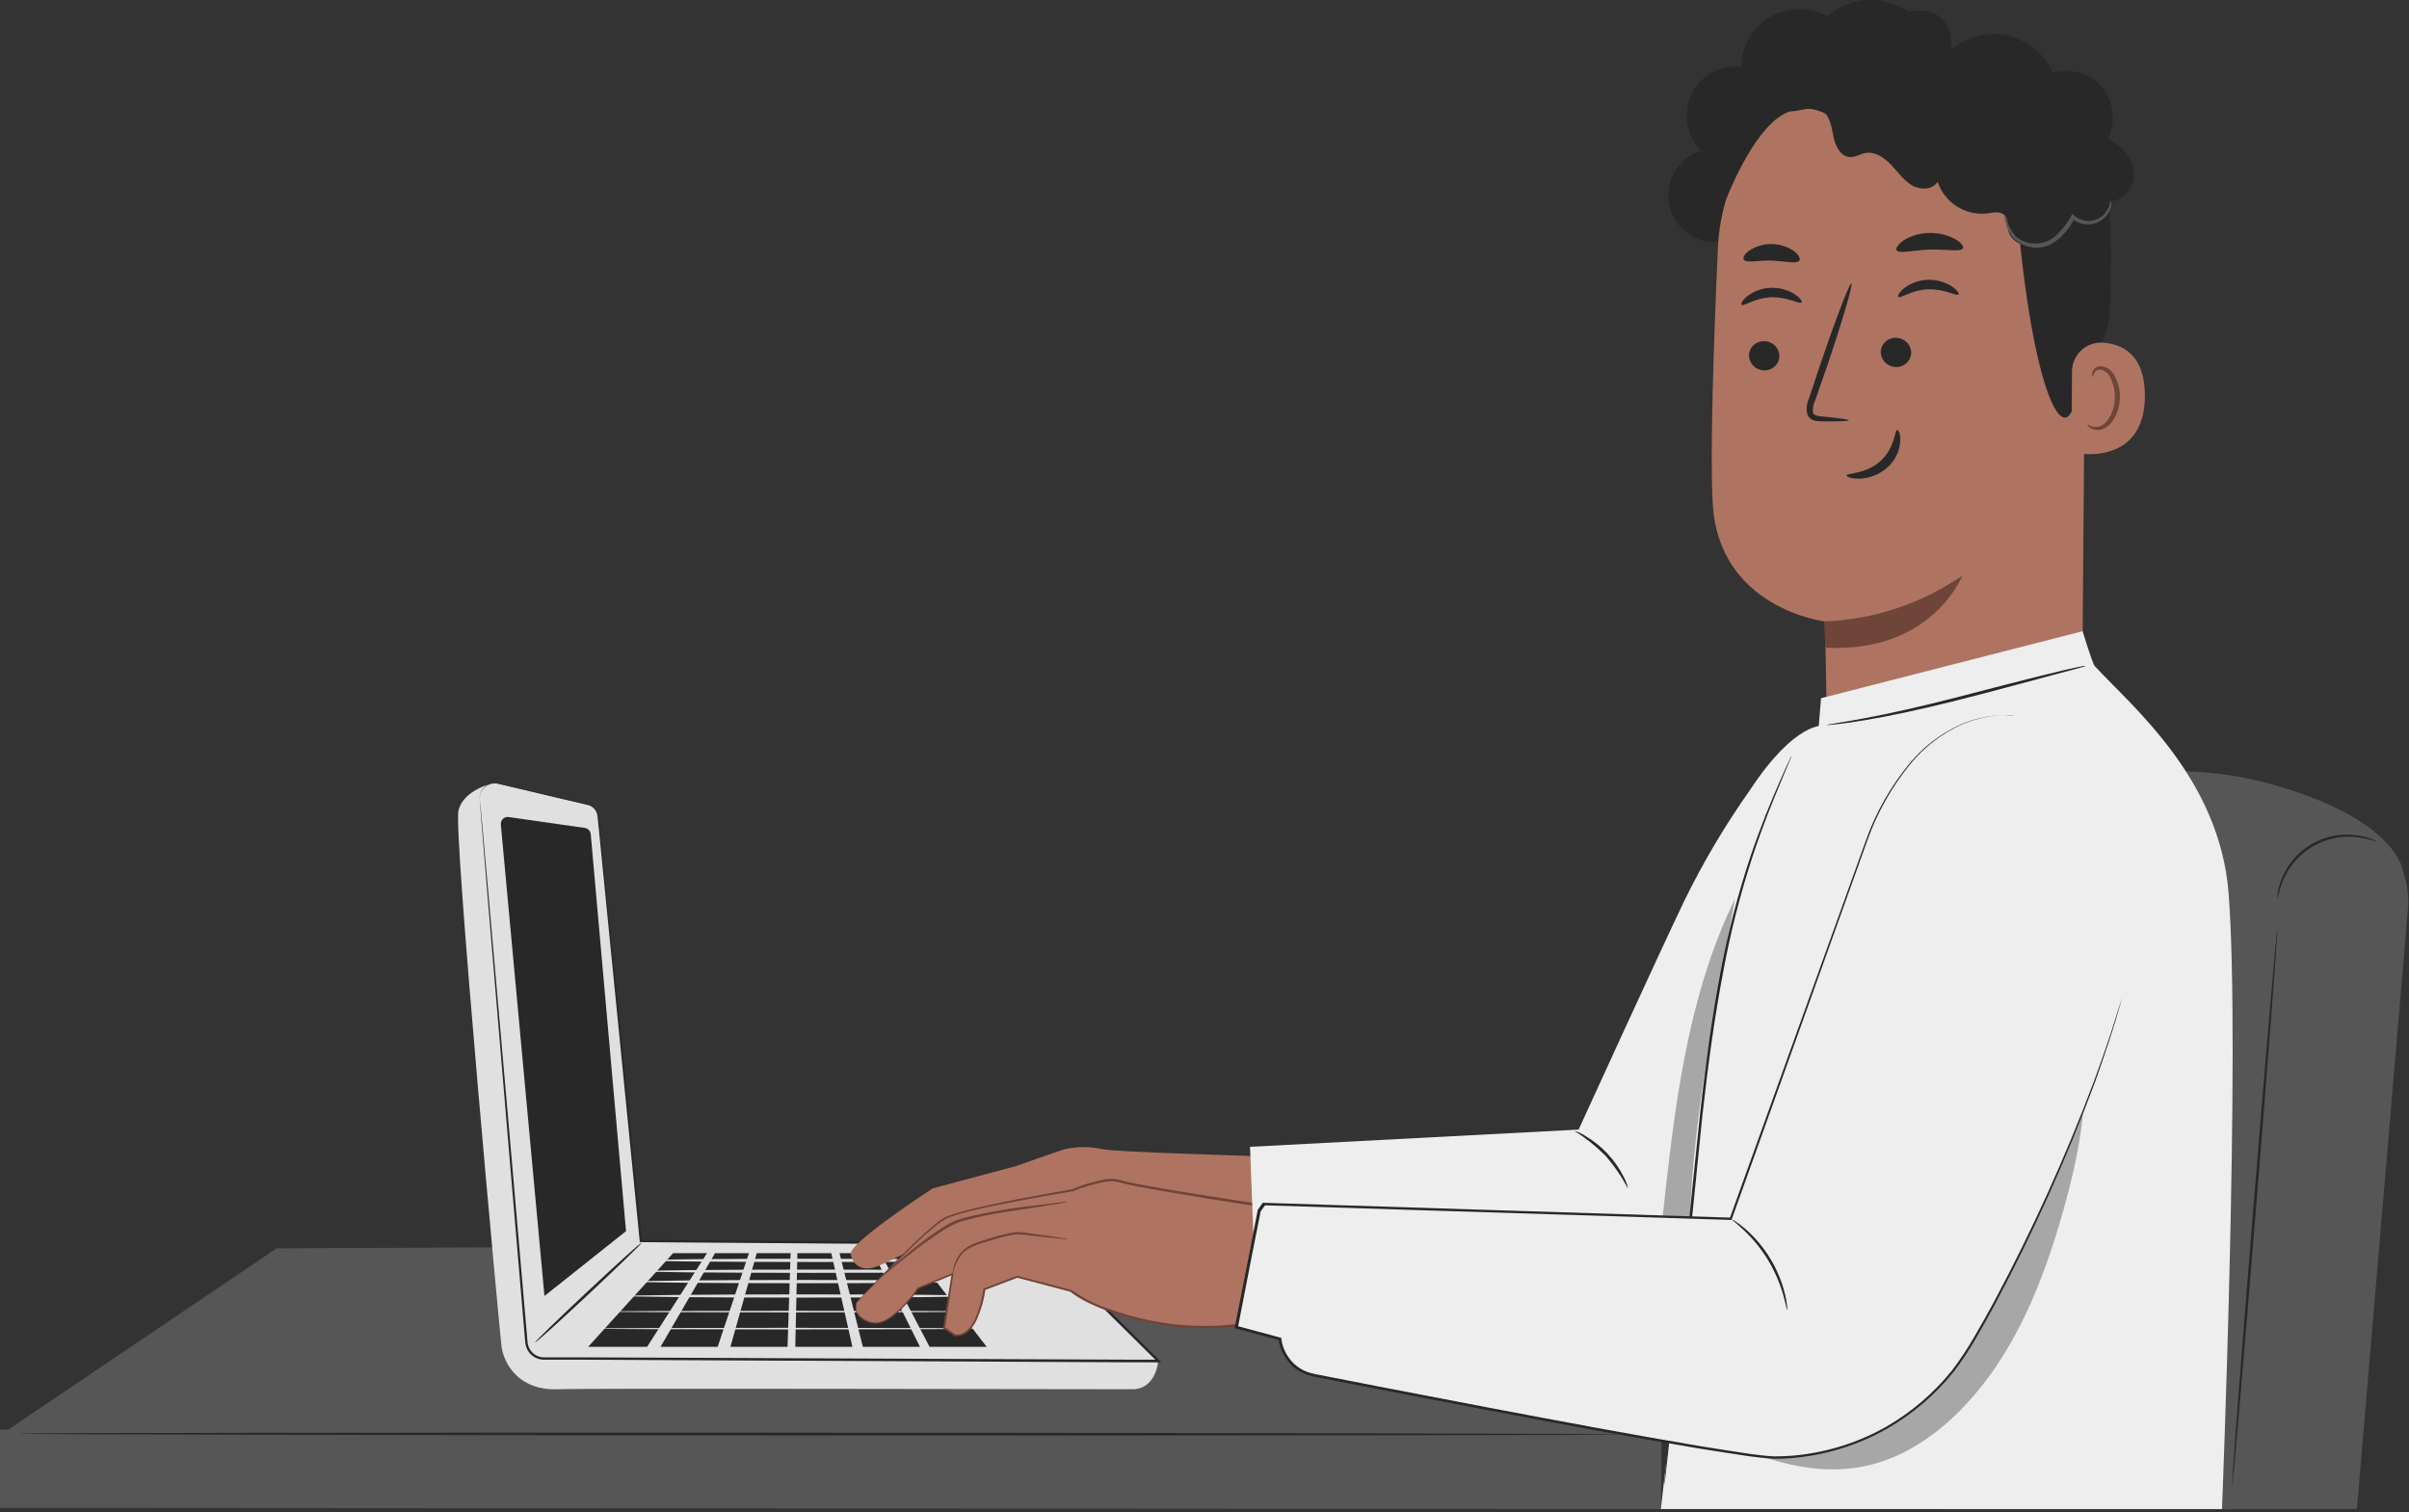 <svg xmlns="http://www.w3.org/2000/svg" width="470" height="295" viewBox="0 0 470 295" fill="none"><rect x="0" y="0" width="470" height="295" fill="#333333" stroke="none"/><path d="M0.537 279.62L53.968 243.54L312.873 242.305L324.718 280.166L0.537 279.62Z" fill="#565656"></path><path d="M324.05 294.4L0 294.167V278.911L324.191 279.923L324.05 294.4Z" fill="#565656"></path><path d="M316.103 279.842C316.103 279.984 246.12 280.075 159.828 280.035C73.536 279.994 3.543 279.842 3.543 279.691C3.543 279.539 73.506 279.458 159.828 279.498C246.15 279.539 316.103 279.691 316.103 279.842Z" fill="#282828"></path><path d="M96.223 152.774C96.223 152.774 90.442 154.019 89.44 158.129C88.438 162.239 97.539 260.375 97.853 262.754C98.43 266.51 101.598 271.288 108.725 271.025C114.951 270.802 199.694 271.025 221.024 271.025C223.869 271.025 225.569 268.616 225.944 265.741L121.015 259.545L96.223 152.774Z" fill="#E0E0E0"></path><path d="M93.591 156.054L102.702 261.884C102.874 263.615 104.311 264.941 106.053 264.971L225.964 265.508L202.923 242.649L125.034 242.102L116.702 159.182C116.581 158.068 115.771 157.167 114.678 156.924L97.225 152.875C95.585 152.541 93.975 153.604 93.641 155.244C93.591 155.507 93.57 155.78 93.591 156.054Z" fill="#E0E0E0"></path><path d="M93.591 156.054C93.57 155.881 93.57 155.709 93.591 155.537C93.611 155.031 93.773 154.535 94.056 154.11C94.512 153.401 95.251 152.915 96.081 152.763C96.618 152.693 97.164 152.733 97.681 152.895L99.452 153.3L108.715 155.426L114.587 156.782C115.761 157.005 116.652 157.957 116.804 159.141C116.915 160.275 117.037 161.439 117.158 162.634C119.112 181.868 121.896 209.201 125.257 242.082L125.034 241.87L202.933 242.386H203.035L203.116 242.467L226.146 265.315L226.602 265.771H220.649L132.748 265.356L113.007 265.255H105.881C105.04 265.204 104.251 264.86 103.633 264.293C103.026 263.726 102.621 262.967 102.509 262.147C102.418 261.367 102.368 260.618 102.297 259.849C102.175 258.33 102.044 256.812 101.912 255.324C100.9 243.358 99.948 232.202 99.088 222.028C97.377 201.67 95.99 185.199 95.038 173.81C94.573 168.121 94.208 163.687 93.965 160.7C93.844 159.202 93.763 158.068 93.702 157.289C93.641 156.509 93.621 156.124 93.621 156.124C93.621 156.124 93.682 156.509 93.753 157.279C93.824 158.048 93.935 159.202 94.067 160.69C94.34 163.727 94.735 168.111 95.241 173.79C96.253 185.179 97.691 201.649 99.472 221.987C100.353 232.171 101.325 243.317 102.358 255.283C102.489 256.781 102.621 258.29 102.752 259.808C102.823 260.567 102.874 261.347 102.955 262.086C103.076 262.805 103.431 263.473 103.967 263.969C104.524 264.475 105.243 264.769 105.992 264.799H113.099L132.839 264.88L220.73 265.255H226.045L225.853 265.7L202.721 242.831L202.903 242.912L125.014 242.325H124.811V242.123C121.541 209.242 118.828 181.848 116.925 162.664C116.804 161.47 116.682 160.305 116.571 159.172C116.439 158.088 115.619 157.208 114.546 157.005L108.675 155.628L99.432 153.432L97.66 153.017C97.164 152.855 96.628 152.804 96.112 152.865C95.291 152.996 94.552 153.462 94.087 154.15C93.803 154.565 93.641 155.051 93.601 155.547C93.581 155.881 93.611 156.054 93.601 156.054H93.591Z" fill="#282828"></path><path d="M181.361 262.754H192.506L178.415 244.481H171.804L181.361 262.754Z" fill="#282828"></path><path d="M97.711 160.832L106.225 252.833L122.139 240.179L115.255 162.735C115.204 162.117 114.728 161.611 114.111 161.52L99.24 159.394C98.501 159.293 97.822 159.809 97.721 160.538C97.711 160.639 97.701 160.731 97.721 160.832H97.711Z" fill="#282828"></path><path d="M114.749 262.754H126.249L137.941 244.481H131.321L114.749 262.754Z" fill="#282828"></path><path d="M128.871 262.754H140.017L146.121 244.481H139.5L128.871 262.754Z" fill="#282828"></path><path d="M142.507 262.754H153.653L154.25 244.481H147.64L142.507 262.754Z" fill="#282828"></path><path d="M155.161 262.754H166.307L162.187 244.481H155.576L155.161 262.754Z" fill="#282828"></path><path d="M168.342 262.754H179.488L170.407 244.481H163.796L168.342 262.754Z" fill="#282828"></path><path d="M191.99 259.191C191.99 259.282 174.993 259.353 154.027 259.353C133.062 259.353 116.075 259.282 116.075 259.191C116.075 259.1 133.062 259.039 154.027 259.039C174.993 259.039 191.99 259.11 191.99 259.191Z" fill="#E0E0E0"></path><path d="M189.965 255.87C189.965 255.961 173.829 256.032 153.916 256.032C134.003 256.032 117.867 255.961 117.867 255.87C117.867 255.779 134.003 255.719 153.916 255.719C173.829 255.719 189.965 255.759 189.965 255.87Z" fill="#E0E0E0"></path><path d="M189.965 252.833C189.965 253.005 174.78 253.147 156.052 253.147C137.324 253.147 122.139 252.975 122.139 252.833C122.139 252.691 137.324 252.519 156.062 252.519C174.801 252.519 189.965 252.631 189.965 252.833Z" fill="#E0E0E0"></path><path d="M190.391 250.029C190.391 250.201 175.529 250.343 157.206 250.343C138.883 250.343 124.011 250.201 124.011 250.029C124.011 249.857 138.873 249.705 157.206 249.705C175.54 249.705 190.391 249.847 190.391 250.029Z" fill="#E0E0E0"></path><path d="M191.99 248.004C191.99 248.176 177.028 248.318 158.583 248.318C140.138 248.318 125.176 248.176 125.176 248.004C125.176 247.832 140.128 247.68 158.583 247.68C177.038 247.68 191.99 247.822 191.99 248.004Z" fill="#E0E0E0"></path><path d="M193.59 245.879C193.59 246.061 178.354 246.202 159.565 246.202C140.776 246.202 125.53 246.061 125.53 245.879C125.53 245.696 140.715 245.565 159.565 245.565C178.415 245.565 193.59 245.747 193.59 245.879Z" fill="#E0E0E0"></path><path d="M104.362 261.883L125.176 242.457L104.362 261.883Z" fill="#E0E0E0"></path><path d="M125.176 242.457C125.277 242.558 120.701 246.992 114.971 252.357C109.242 257.723 104.504 261.995 104.403 261.884C104.301 261.772 108.867 257.348 114.607 251.973C120.347 246.597 125.034 242.345 125.176 242.457Z" fill="#282828"></path><path d="M468.875 170.064C468.875 170.064 467.862 159.313 441.076 152.439C428.148 149.119 397.282 147.529 393.79 167.624C393.678 168.272 378.422 294.44 378.422 294.44H435.488L468.875 170.064Z" fill="#565656"></path><path d="M459.835 294.4H433.514L442.301 170.834C442.949 164.82 449.175 160.477 456.21 161.145L458.569 161.368C465.595 162.036 470.059 168.809 469.857 176.553L459.835 294.4Z" fill="#565656"></path><path d="M435.488 289.956C435.336 289.956 437.199 265.589 439.639 235.573C442.078 205.557 444.174 181.22 444.316 181.23C444.457 181.241 442.605 205.587 440.165 235.613C437.725 265.639 435.63 289.966 435.488 289.956Z" fill="#282828"></path><path d="M463.823 164.223C462.608 163.848 461.373 163.555 460.118 163.352C453.882 162.502 447.849 165.964 445.429 171.775C444.973 172.959 444.609 174.174 444.315 175.409C444.285 175.075 444.295 174.731 444.366 174.397C444.498 173.455 444.741 172.534 445.085 171.653C447.403 165.539 453.72 161.915 460.169 163.008C461.11 163.15 462.021 163.403 462.902 163.767C463.226 163.869 463.54 164.031 463.823 164.223Z" fill="#282828"></path><path d="M380.7 9.679C380.973 2.441 376.064 1.469 372.288 2.299C367.469 -1.062 360.97 -0.707 356.546 3.16C351.028 0.143 344.104 2.178 341.097 7.695C340.196 9.345 339.721 11.188 339.7 13.071C334.487 12.433 329.739 16.148 329.101 21.362C328.737 24.338 329.8 27.314 331.966 29.39C327.147 30.837 324.404 35.909 325.852 40.728C327.208 45.263 331.814 48.007 336.451 47.035L380.852 17.464C383.514 14.66 380.558 13.546 380.7 9.679Z" fill="#282828"></path><path d="M335.165 48.341C336.076 28.134 352.344 12.018 372.561 11.299L374.586 11.228C396.28 11.724 407.993 30.463 406.889 52.106L406.322 124.327L406.181 138.044L356.576 149.838L356.07 121.249C356.07 121.249 335.135 118.759 334.143 97.965C333.626 87.923 334.325 67.15 335.165 48.341Z" fill="#AE7461"></path><path d="M355.867 121.229C365.535 120.885 374.899 117.787 382.856 112.28C382.856 112.28 376.975 127.465 356.141 126.352L355.867 121.229Z" fill="#6F4439"></path><path d="M341.229 69.357C341.269 70.966 342.586 72.252 344.195 72.252C345.764 72.323 347.09 71.098 347.161 69.529C347.161 69.509 347.161 69.478 347.161 69.458C347.121 67.849 345.805 66.563 344.195 66.563C342.636 66.492 341.3 67.697 341.229 69.266C341.229 69.296 341.229 69.326 341.229 69.357Z" fill="#282828"></path><path d="M339.791 59.476C340.166 59.841 342.363 58.1 345.562 57.998C348.761 57.897 351.16 59.406 351.494 59.011C351.656 58.828 351.261 58.14 350.208 57.442C348.791 56.531 347.121 56.075 345.44 56.156C343.78 56.206 342.17 56.784 340.865 57.816C339.923 58.575 339.619 59.284 339.791 59.476Z" fill="#282828"></path><path d="M366.932 68.699C366.973 70.308 368.299 71.594 369.909 71.594C371.478 71.665 372.804 70.44 372.875 68.871C372.875 68.85 372.875 68.82 372.875 68.8C372.834 67.19 371.518 65.905 369.909 65.905C368.34 65.834 367.003 67.049 366.932 68.618C366.932 68.648 366.932 68.678 366.932 68.699Z" fill="#282828"></path><path d="M370.395 57.917C370.769 58.292 372.966 56.551 376.165 56.439C379.364 56.328 381.763 57.856 382.097 57.452C382.259 57.269 381.864 56.581 380.812 55.872C379.394 54.961 377.724 54.516 376.043 54.587C374.383 54.647 372.784 55.224 371.468 56.247C370.516 57.036 370.162 57.755 370.395 57.917Z" fill="#282828"></path><path d="M360.696 82.001C360.696 81.819 358.672 81.545 355.473 81.242C354.653 81.191 353.873 81.059 353.711 80.503C353.61 79.662 353.772 78.812 354.177 78.063C354.855 76.038 355.584 73.933 356.363 71.756C359.4 62.787 361.577 55.417 361.213 55.295C360.848 55.174 358.095 62.382 355.058 71.331L352.952 77.698C352.476 78.701 352.365 79.845 352.638 80.918C352.901 81.495 353.407 81.92 354.025 82.062C354.48 82.163 354.956 82.213 355.422 82.203C358.682 82.234 360.696 82.183 360.696 82.001Z" fill="#282828"></path><path d="M370.162 83.874C369.635 83.874 369.757 87.336 366.872 89.948C363.986 92.56 360.281 92.266 360.271 92.752C360.271 92.975 361.111 93.4 362.68 93.38C364.715 93.339 366.669 92.58 368.198 91.234C369.676 89.938 370.587 88.126 370.739 86.172C370.84 84.694 370.425 83.844 370.162 83.874Z" fill="#282828"></path><path d="M370.02 48.786C370.435 49.596 373.158 48.786 376.509 48.695C379.86 48.604 382.674 49.221 382.988 48.391C383.12 47.986 382.532 47.247 381.338 46.589C379.779 45.769 378.038 45.385 376.276 45.456C374.555 45.486 372.875 45.982 371.407 46.883C370.344 47.622 369.838 48.391 370.02 48.786Z" fill="#282828"></path><path d="M340.217 50.649C340.753 51.408 342.991 50.75 345.633 50.841C348.275 50.932 350.502 51.56 351.059 50.841C351.302 50.487 350.978 49.738 350.047 49.009C347.435 47.197 343.983 47.136 341.31 48.867C340.328 49.556 339.984 50.284 340.217 50.649Z" fill="#282828"></path><path d="M336.825 38.744C336.825 38.744 341.887 25.512 348.032 22.253C355.513 18.294 359.087 26.535 366.254 24.277C373.421 22.02 380.569 18.203 388.181 23.549C396.503 29.39 392.858 33.834 393.688 43.046C397.049 80.422 404.267 90.758 405.583 73.052C405.725 71.118 411.04 69.387 411.536 61.197C412.194 50.578 412.143 37.711 409.511 30.281C407.294 24.024 403.528 19.773 396.887 15.177C386.4 7.928 372.358 8.262 362.853 9.568C353.347 10.874 335.378 22.455 336.825 38.744Z" fill="#282828"></path><path d="M404.247 72.505C404.247 69.387 406.758 66.846 409.876 66.836C409.967 66.836 410.058 66.836 410.149 66.836C414.047 67.069 418.45 69.114 418.47 77.152C418.531 91.395 404.217 88.51 404.186 88.095C404.156 87.68 404.217 78.458 404.247 72.495V72.505Z" fill="#AE7461"></path><path d="M407.264 82.76C407.335 82.76 407.517 82.932 407.942 83.124C408.539 83.357 409.197 83.357 409.795 83.124C411.293 82.568 412.558 80.168 412.609 77.607C412.649 76.382 412.407 75.168 411.911 74.054C411.627 73.153 410.929 72.444 410.028 72.151C409.44 71.999 408.823 72.282 408.57 72.839C408.377 73.234 408.469 73.517 408.398 73.548C408.327 73.578 408.094 73.305 408.205 72.718C408.276 72.363 408.479 72.049 408.762 71.827C409.147 71.523 409.643 71.391 410.129 71.462C411.323 71.685 412.305 72.525 412.731 73.659C413.338 74.894 413.642 76.251 413.601 77.627C413.53 80.492 412.062 83.185 410.007 83.793C409.238 84.015 408.398 83.884 407.74 83.418C407.294 83.084 407.223 82.76 407.264 82.76Z" fill="#6F4439"></path><path d="M402.992 44.949C401.19 46.276 399.277 47.642 397.06 47.986C394.843 48.331 392.251 47.096 391.795 44.899C391.593 43.886 391.795 42.763 391.117 42.024C390.307 41.133 388.88 41.467 387.695 41.639C383.423 42.115 379.394 39.543 378.038 35.464C377.025 37.084 374.575 37.094 372.976 36.122C371.376 35.15 370.253 33.51 368.927 32.123C367.6 30.736 365.829 29.511 363.956 29.845C362.944 30.038 361.931 30.696 360.919 30.645C359.036 30.544 358.054 28.387 357.7 26.596C357.345 24.804 357.052 22.546 355.442 21.635C353.833 20.724 352.051 21.362 350.381 21.635C348.71 21.909 346.443 21.635 345.936 19.965C345.754 19.064 345.947 18.122 346.483 17.363C348.73 13.729 353.185 12.129 357.234 13.486C358.955 6.804 365.778 2.775 372.46 4.506C375.669 5.337 378.412 7.402 380.103 10.246C385.134 5.357 393.162 5.468 398.052 10.499C399.084 11.562 399.924 12.797 400.532 14.144C405.411 12.747 410.503 15.581 411.89 20.461C412.518 22.668 412.305 25.026 411.283 27.082C413.895 28.458 416.172 30.918 416.345 33.864C416.517 36.81 413.733 39.837 410.868 39.169C412.356 41.548 411.627 44.686 409.248 46.174C406.869 47.662 403.731 46.934 402.243 44.554" fill="#282828"></path><path d="M411.9 39.108C412.052 40.1 411.769 41.113 411.111 41.872C410.443 42.803 409.44 43.451 408.317 43.674C406.869 43.967 405.361 43.603 404.217 42.661L404.814 42.55C404.116 43.907 403.194 45.142 402.101 46.205C401.372 46.923 400.512 47.5 399.57 47.905C397.06 48.857 394.215 48.118 392.484 46.063C391.876 45.182 391.451 44.19 391.229 43.147C391.097 42.783 391.046 42.388 391.077 42.003C391.137 42.003 391.269 42.368 391.532 43.016C391.856 43.977 392.332 44.868 392.939 45.678C394.367 47.703 398.791 48.563 401.504 45.577C402.526 44.575 403.397 43.421 404.085 42.155L404.328 41.73L404.693 42.044C405.644 42.874 406.91 43.249 408.155 43.056C409.147 42.894 410.038 42.378 410.686 41.609C411.253 40.859 411.668 40.009 411.9 39.108Z" fill="#565656"></path><path d="M243.619 225.5C243.619 225.5 216.762 224.7 215.152 224.194C212.702 223.647 210.161 223.647 207.712 224.194C205.798 224.801 198.155 227.514 198.155 227.514L181.958 231.837C181.958 231.837 165.669 242.457 165.993 244.593C166.317 246.729 168.109 248.186 171.055 247.083C174.001 245.979 188.69 238.326 188.69 238.326L204.887 236.615C204.887 236.615 226.976 244.552 231.441 244.157C235.905 243.762 247.335 241.829 247.335 241.829C247.335 241.829 248.944 230.379 248.134 228.567C247.324 226.755 243.619 225.5 243.619 225.5Z" fill="#AE7461"></path><path d="M167.157 254.068C167.157 254.068 180.773 239.48 184.539 237.516C188.305 235.552 209.301 232.1 209.301 232.1C209.301 232.1 216.023 229.316 218.483 230.298C220.943 231.28 247.011 235.218 248.155 235.36C249.299 235.502 242.587 258.32 242.587 258.32C236.088 259.251 229.467 258.978 223.069 257.5C212.581 255.04 208.967 251.76 208.967 251.76L198.499 249.006L192.081 251.446C192.081 251.446 190.937 260.942 186.341 260.446L184.215 258.968L185.855 248.48L179.133 251.264C179.133 251.264 173.879 259.14 169.951 257.986C166.024 256.832 167.157 254.068 167.157 254.068Z" fill="#AE7461"></path><path d="M167.157 254.068C167.066 254.443 167.026 254.827 167.056 255.212C167.107 255.678 167.279 256.113 167.562 256.488C167.967 256.994 168.504 257.378 169.101 257.611C169.83 257.976 170.66 258.087 171.46 257.955C172.411 257.692 173.302 257.247 174.072 256.629C175.985 255.08 177.655 253.258 179.012 251.203L185.724 248.399L185.997 248.277V248.571C185.511 251.73 184.985 255.273 184.387 259.069L184.306 258.887L186.432 260.355H186.341C187.222 260.426 188.082 260.112 188.71 259.494C189.378 258.846 189.915 258.067 190.279 257.216C191.069 255.404 191.595 253.491 191.848 251.537V251.406L191.97 251.355L198.368 248.905H198.51L208.997 251.638H209.058C211.275 253.228 213.715 254.473 216.306 255.333C218.999 256.295 221.753 257.054 224.557 257.631C227.462 258.209 230.408 258.553 233.364 258.644C236.411 258.755 239.459 258.583 242.475 258.138L242.273 258.32C242.739 256.71 243.285 254.989 243.731 253.258C245.178 248.095 246.626 243.023 247.669 238.002C247.8 237.385 247.902 236.767 247.962 236.14C247.972 235.998 247.972 235.856 247.962 235.714C247.902 235.613 247.962 235.643 247.962 235.714H247.841L246.899 235.573L243.154 235.006L235.814 233.852C231.006 233.072 226.339 232.303 221.854 231.452C220.74 231.22 219.647 231.027 218.534 230.693C217.511 230.389 216.428 230.349 215.385 230.592C213.31 230.997 211.275 231.604 209.311 232.414H209.261C201.931 233.639 195.219 234.854 189.358 236.251C187.951 236.575 186.554 236.99 185.197 237.476C183.982 238.043 182.869 238.792 181.887 239.713C179.862 241.394 178.182 243.054 176.633 244.552C173.535 247.589 171.186 249.998 169.546 251.638L167.714 253.532C167.289 253.957 167.066 254.159 167.066 254.159C167.066 254.159 167.259 253.926 167.664 253.481L169.445 251.547C171.035 249.877 173.363 247.407 176.43 244.37C177.969 242.861 179.68 241.181 181.664 239.48C182.16 239.055 182.677 238.62 183.223 238.215C183.78 237.8 184.397 237.456 185.045 237.202C186.422 236.696 187.829 236.281 189.257 235.947C195.128 234.51 201.83 233.275 209.169 232.009H209.119C211.103 231.179 213.168 230.562 215.284 230.136C216.408 229.883 217.572 229.924 218.675 230.248C219.688 230.562 220.821 230.754 221.925 230.987C226.389 231.827 231.036 232.576 235.875 233.345L243.214 234.489L246.96 235.066L247.902 235.208H248.215C248.347 235.299 248.438 235.451 248.448 235.613C248.468 235.785 248.468 235.967 248.448 236.14C248.387 236.787 248.286 237.435 248.155 238.073C247.142 243.135 245.654 248.196 244.206 253.37C243.71 255.111 243.194 256.842 242.749 258.431V258.593H242.587C239.54 259.049 236.462 259.221 233.385 259.099C230.398 259.018 227.422 258.674 224.496 258.087C221.672 257.51 218.888 256.731 216.175 255.759C214.849 255.293 213.563 254.746 212.298 254.129C211.042 253.542 209.858 252.813 208.764 251.962L208.866 252.013L198.398 249.249H198.54L192.122 251.689L192.263 251.507C192 253.511 191.454 255.465 190.634 257.318C190.239 258.219 189.672 259.039 188.963 259.717C188.244 260.405 187.273 260.76 186.28 260.679H186.23L184.104 259.201L184.003 259.13V259.008C184.6 255.222 185.167 251.679 185.663 248.52L185.896 248.703L179.164 251.466L179.224 251.416C177.827 253.481 176.127 255.323 174.163 256.862C173.363 257.48 172.442 257.935 171.46 258.188C170.62 258.33 169.759 258.188 169 257.804C168.382 257.551 167.836 257.146 167.431 256.609C167.147 256.214 166.975 255.759 166.935 255.273C166.894 254.858 166.975 254.443 167.157 254.068Z" fill="#6F4439"></path><path d="M208.37 241.697C208.036 241.738 207.691 241.738 207.357 241.697C206.699 241.647 205.748 241.556 204.563 241.434L200.433 240.969L199.238 240.837C198.844 240.776 198.449 240.776 198.054 240.837C197.193 240.969 196.343 241.141 195.503 241.363C192.091 242.376 188.67 243.013 187.404 245.038C186.857 245.777 186.442 246.607 186.189 247.488C186.007 248.116 185.956 248.5 185.926 248.5C185.875 248.166 185.896 247.812 185.997 247.488C186.179 246.547 186.564 245.656 187.111 244.876C187.495 244.329 187.961 243.844 188.497 243.449C189.115 243.013 189.803 242.669 190.522 242.436C192.122 241.849 193.762 241.353 195.412 240.928C196.272 240.695 197.143 240.523 198.024 240.392C198.459 240.331 198.904 240.331 199.34 240.392L200.524 240.553L204.654 241.12C205.829 241.292 206.77 241.444 207.428 241.556C207.742 241.556 208.066 241.606 208.37 241.697Z" fill="#6F4439"></path><path d="M171.824 249.219C172.168 248.814 172.543 248.429 172.948 248.085C173.707 247.387 174.821 246.405 176.228 245.23C177.635 244.056 179.346 242.679 181.29 241.252C182.302 240.543 183.314 239.814 184.468 239.126C185.055 238.772 185.663 238.458 186.28 238.174C186.938 237.921 187.617 237.709 188.305 237.536C192.972 236.403 197.7 235.593 202.478 235.107L206.79 234.57C207.317 234.479 207.843 234.439 208.38 234.439C207.874 234.601 207.347 234.712 206.821 234.773L202.539 235.471C198.925 236.109 193.853 236.555 188.467 238.043C187.809 238.205 187.161 238.407 186.533 238.66C185.926 238.934 185.339 239.237 184.772 239.571C183.648 240.239 182.606 240.948 181.614 241.647C179.589 243.044 177.919 244.38 176.481 245.514L173.1 248.237C172.705 248.601 172.27 248.925 171.824 249.219Z" fill="#6F4439"></path><path d="M341.421 154.13C336.572 160.993 332.28 168.222 328.595 175.774C323.726 185.897 307.994 220.367 307.994 220.367L243.883 223.728L244.834 248.5C244.834 248.5 306.749 270.559 320.608 266.297C334.467 262.035 349.237 246.05 349.237 246.05L355.867 141.577C355.867 141.577 350.37 140.554 341.421 154.13Z" fill="#EEEEEE"></path><path d="M354.825 141.83C354.825 141.83 338.384 179.115 335.985 194.907C331.217 226.29 329.618 245.878 329.618 245.878L324.029 294.4H433.514C433.514 294.4 437.138 204.474 434.81 174.326C433.068 151.731 415.757 137.659 408.681 129.935C408.256 129.469 406.312 123.142 406.312 123.142L355.29 136.212L354.825 141.83Z" fill="#EEEEEE"></path><path d="M349.53 147.489C349.51 147.61 349.469 147.732 349.409 147.843C349.297 148.096 349.166 148.441 348.984 148.856L347.354 152.753C345.947 156.134 343.912 161.044 341.867 167.28C339.488 174.569 337.595 182.01 336.208 189.552C334.578 198.065 333.262 207.511 332.158 217.462C330.134 237.385 328.322 255.414 326.996 268.494C326.317 275.003 325.771 280.277 325.386 283.952C325.183 285.754 325.032 287.161 324.92 288.153C324.859 288.619 324.819 288.973 324.789 289.247C324.778 289.368 324.748 289.5 324.718 289.621C324.718 289.5 324.718 289.368 324.718 289.247C324.718 288.973 324.768 288.609 324.799 288.143C324.89 287.131 325.011 285.744 325.163 283.932C325.507 280.247 326.003 274.973 326.611 268.453C327.876 255.394 329.547 237.334 331.673 217.401C332.766 207.45 334.102 197.984 335.722 189.461C337.139 181.888 339.073 174.427 341.502 167.128C343.598 160.902 345.683 155.993 347.151 152.642C347.88 150.951 348.477 149.655 348.882 148.785C349.075 148.36 349.226 148.036 349.348 147.772C349.399 147.671 349.459 147.58 349.53 147.489Z" fill="#282828"></path><g opacity="0.3"><path d="M406.413 206.184C405.401 196.253 400.937 186.282 392.767 180.552L326.014 275.874C337.797 282.231 350.887 288.791 363.976 285.997C371.063 284.489 377.278 280.338 382.36 275.226C392.919 264.606 398.649 250.14 402.668 235.745C405.351 226.107 407.416 216.115 406.413 206.184Z" fill="black"></path></g><path d="M413.976 194.674C405.664 224.103 386.946 260.011 381.196 267.228C372.784 277.98 359.917 284.296 346.27 284.367C338.739 284.367 275.083 271.966 256.172 268.261C252.994 267.633 250.493 265.163 249.825 261.995L249.663 261.215L241.21 258.907L245.735 236.119L246.636 234.854L337.676 237.719L364.158 163.95C364.665 163.109 372.308 138.358 393.051 139.481" fill="#EEEEEE"></path><path d="M393.051 139.502H392.362C391.684 139.481 391.016 139.502 390.338 139.552C387.706 139.704 385.114 140.322 382.684 141.364C378.807 143.136 375.385 145.768 372.693 149.068C369.048 153.543 366.214 158.604 364.29 164.041C357.599 182.729 348.518 208.118 337.878 237.83L337.828 237.992H337.656L246.656 235.137L246.879 235.026L245.978 236.291V236.19C244.672 242.78 243.285 249.786 241.929 256.872L241.514 258.978L241.321 258.664L249.815 260.952L249.977 261.003V261.154C250.22 263.027 251.111 264.758 252.477 266.064C253.156 266.692 253.945 267.198 254.806 267.552C255.687 267.876 256.598 268.109 257.529 268.251L268.665 270.427L290.43 274.608C304.694 277.311 318.431 279.883 331.541 282.1C334.821 282.646 338.061 283.112 341.26 283.618C342.859 283.821 344.458 284.043 346.028 284.114C347.607 284.134 349.176 284.053 350.745 283.881C356.799 283.234 362.65 281.351 367.955 278.364C372.875 275.54 377.228 271.824 380.801 267.411C382.411 265.285 383.889 263.058 385.215 260.749C386.541 258.492 387.797 256.255 388.981 254.058C396.422 240.158 402.941 225.793 408.499 211.044C410.422 205.82 411.799 201.72 412.67 198.896C413.095 197.509 413.429 196.446 413.682 195.717C413.935 194.988 414.026 194.644 414.026 194.644C414.026 194.644 413.935 195.008 413.733 195.727L412.801 198.926C411.961 201.73 410.615 205.84 408.752 211.074C403.255 225.864 396.776 240.27 389.356 254.189C388.181 256.396 386.926 258.634 385.61 260.901C384.274 263.24 382.796 265.487 381.166 267.623C377.552 272.108 373.138 275.874 368.137 278.739C362.792 281.766 356.88 283.669 350.775 284.337C349.186 284.519 347.597 284.6 345.997 284.58C344.378 284.509 342.788 284.286 341.179 284.084C337.969 283.628 334.72 283.072 331.44 282.575C318.279 280.369 304.582 277.807 290.308 275.115L268.543 270.934L257.407 268.767C256.446 268.625 255.504 268.372 254.593 268.038C253.672 267.664 252.832 267.127 252.103 266.449C250.655 265.072 249.714 263.25 249.44 261.266L249.633 261.468L241.139 259.18L240.906 259.109V258.877C241.038 258.208 241.19 257.49 241.332 256.771C242.739 249.685 244.126 242.679 245.381 236.089V236.028L246.282 234.763L246.363 234.651H246.656L337.696 237.547L337.473 237.699L364.037 163.96C365.981 158.513 368.846 153.452 372.521 148.997C375.254 145.677 378.716 143.045 382.644 141.293C385.094 140.261 387.695 139.664 390.348 139.542C391.026 139.502 391.694 139.502 392.372 139.542L393.051 139.502Z" fill="#282828"></path><path d="M317.621 231.898C316.417 229.59 314.939 227.423 313.228 225.459C311.395 223.617 309.361 221.987 307.154 220.62C307.903 220.823 308.622 221.147 309.269 221.582C310.889 222.534 312.367 223.718 313.653 225.095C314.939 226.472 316.012 228.031 316.852 229.711C317.216 230.4 317.48 231.139 317.621 231.898Z" fill="#282828"></path><path d="M348.69 255.587C348.599 255.587 348.417 254.422 347.89 252.55C347.192 250.161 346.19 247.873 344.904 245.747C343.598 243.631 342.029 241.687 340.217 239.987C338.83 238.67 337.858 237.962 337.909 237.901C338.172 238.002 338.425 238.144 338.648 238.316C339.285 238.741 339.893 239.207 340.47 239.703C344.317 243.044 347.04 247.508 348.255 252.459C348.447 253.198 348.579 253.957 348.65 254.716C348.71 255 348.72 255.293 348.69 255.587Z" fill="#282828"></path><g opacity="0.3"><path d="M324.404 237.162L329.699 237.365C330.559 216.561 334.841 195.859 338.506 175.339C329.162 194.431 326.712 216.045 324.404 237.162Z" fill="black"></path></g><path d="M406.91 129.935C406.748 130.016 406.575 130.077 406.403 130.107L404.946 130.512L399.58 131.939C395.055 133.144 388.809 134.865 381.864 136.616C374.92 138.368 368.572 139.724 363.936 140.484C361.617 140.868 359.735 141.142 358.429 141.273L356.92 141.425C356.748 141.445 356.566 141.445 356.394 141.425C356.556 141.364 356.738 141.324 356.91 141.304L358.398 141.05C359.694 140.858 361.567 140.524 363.865 140.099C368.471 139.249 374.798 137.841 381.733 136.05C388.667 134.258 394.893 132.628 399.489 131.514C401.767 130.957 403.619 130.502 404.905 130.249L406.383 129.945C406.555 129.915 406.737 129.915 406.91 129.935Z" fill="#282828"></path></svg>